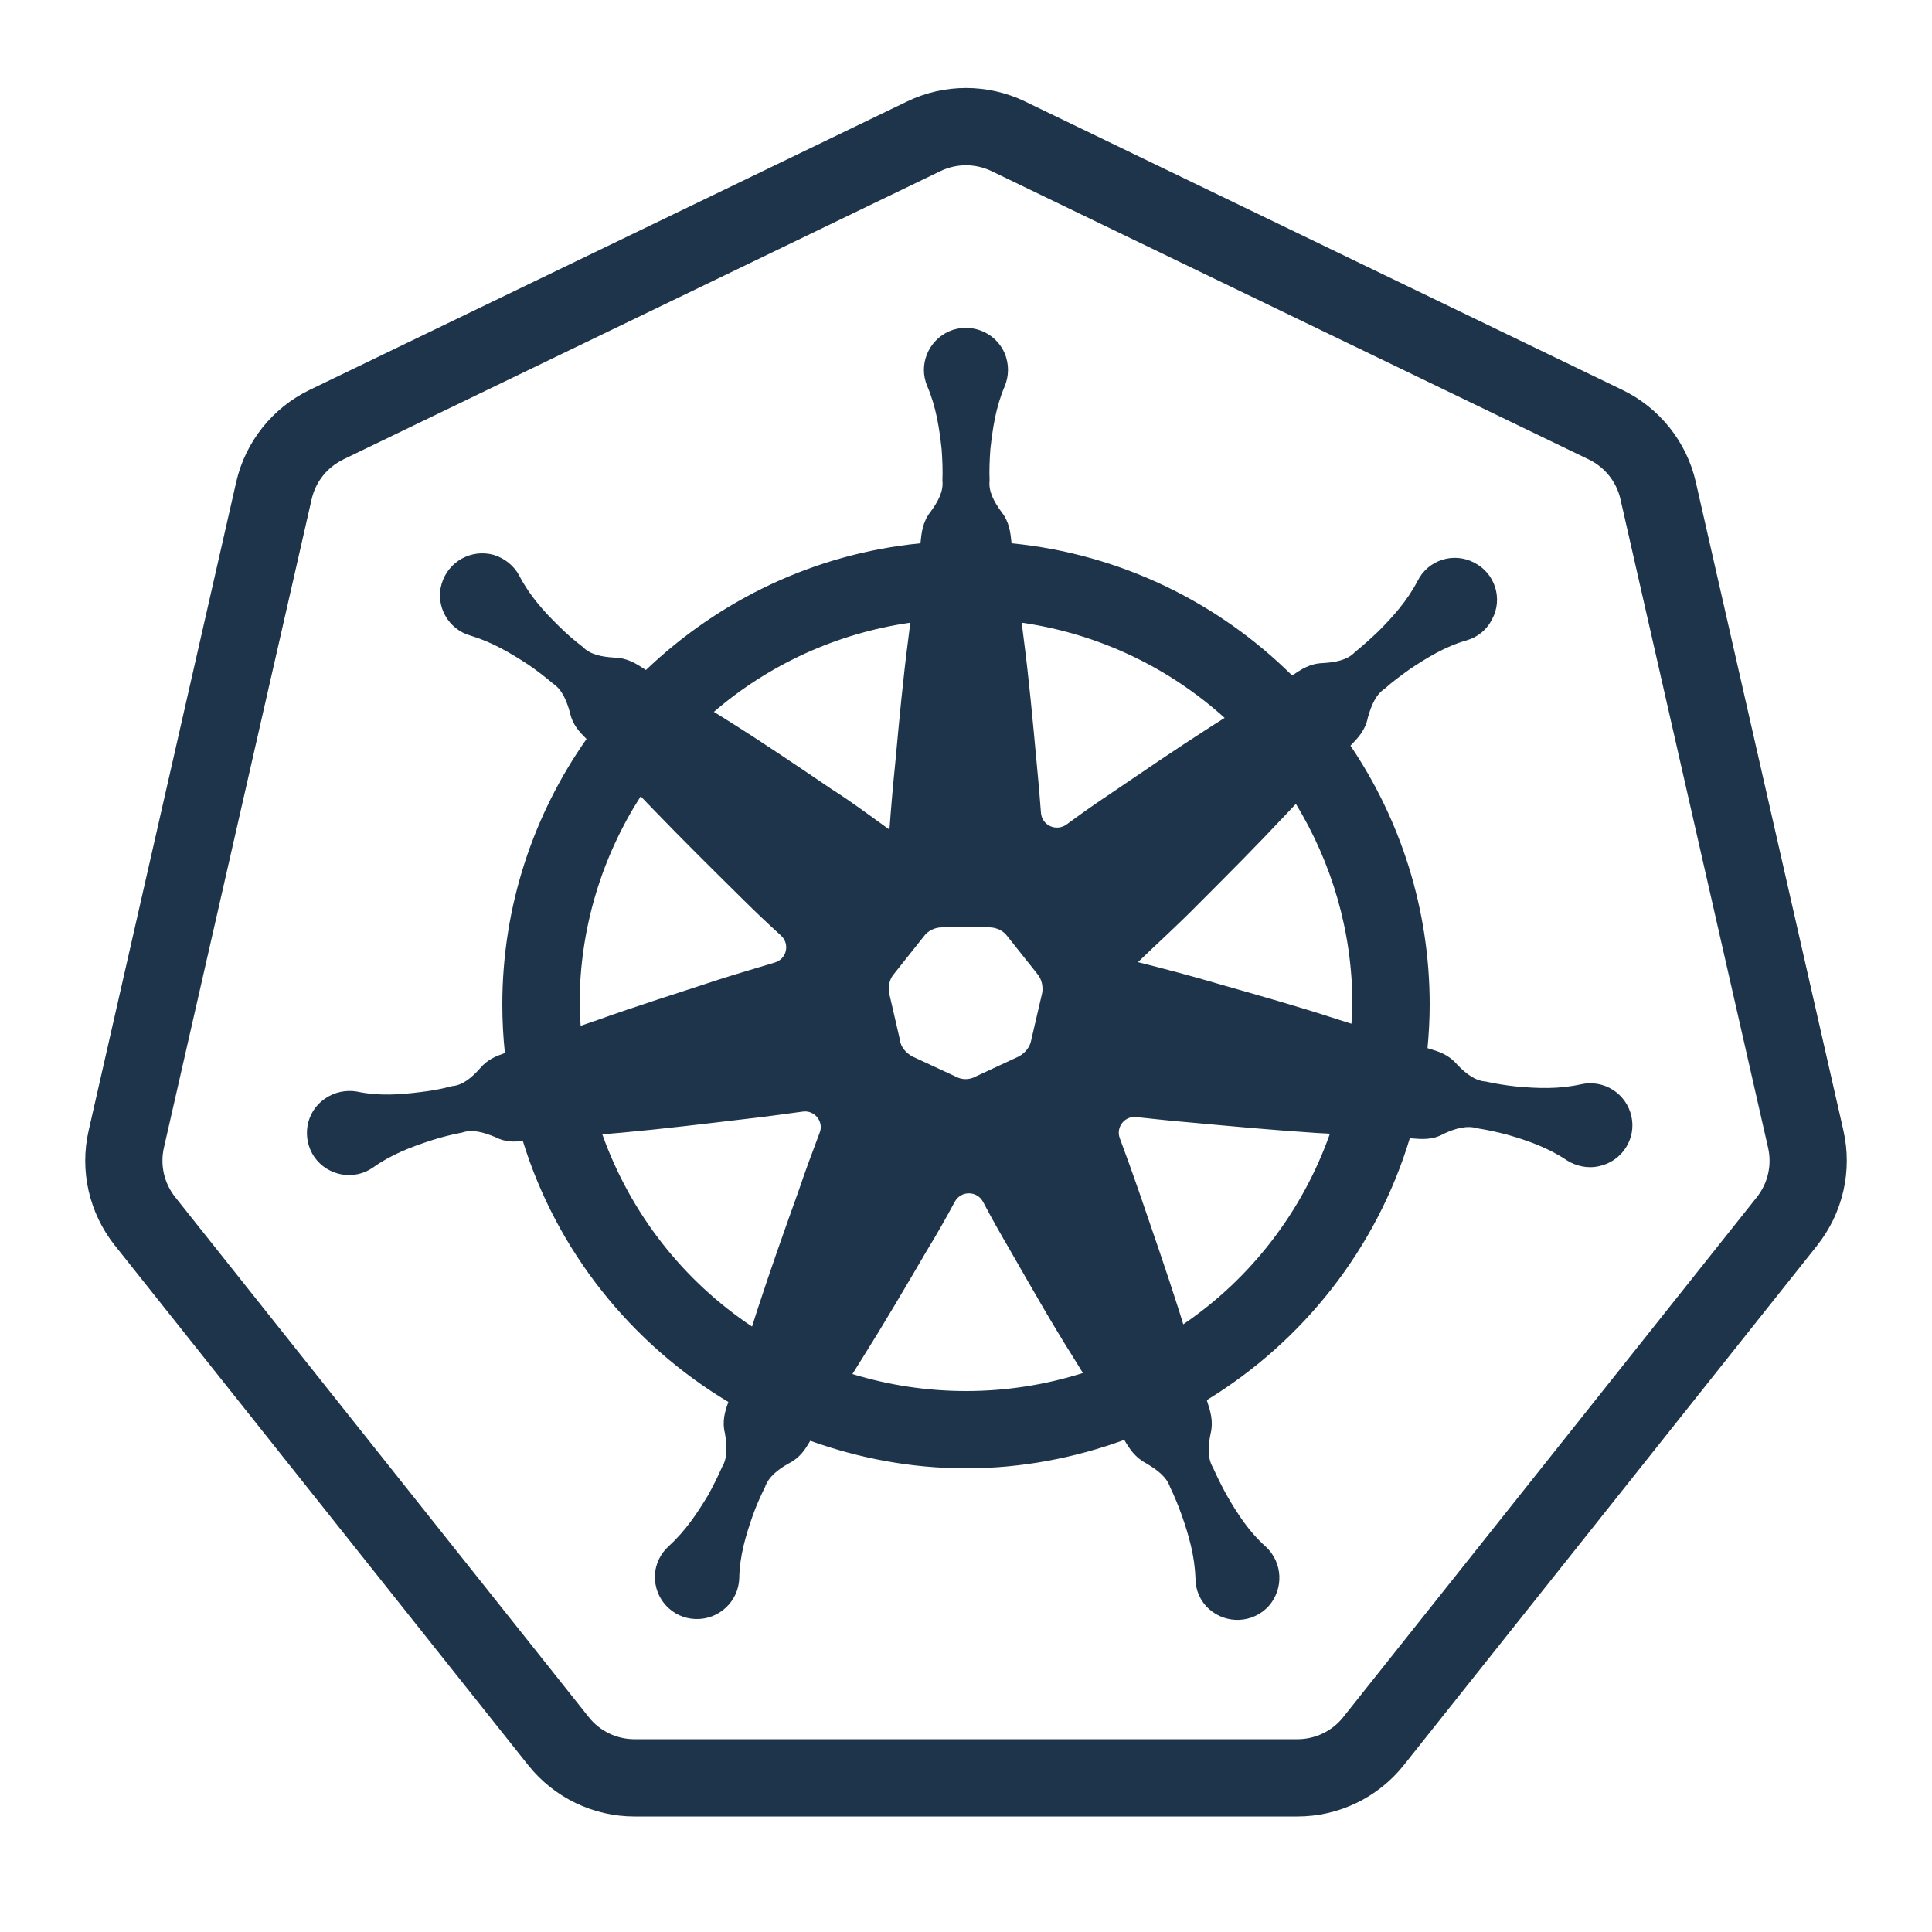 <svg width="24" height="24" viewBox="0 0 24 24" fill="none" xmlns="http://www.w3.org/2000/svg">
<path d="M12 1.093C11.749 1.093 11.498 1.149 11.267 1.261L3.846 4.844C3.384 5.067 3.048 5.489 2.934 5.989L1.101 14.045C0.987 14.544 1.107 15.068 1.425 15.469L6.562 21.928C6.882 22.33 7.369 22.565 7.882 22.565H16.117C16.631 22.565 17.118 22.33 17.438 21.928L22.575 15.47V15.469C22.893 15.068 23.013 14.544 22.9 14.046V14.045L21.066 5.989V5.988C20.952 5.489 20.616 5.067 20.154 4.844L12.734 1.261L12.733 1.26C12.502 1.149 12.251 1.093 12 1.093ZM12 2.053C12.108 2.053 12.215 2.077 12.316 2.125L19.737 5.708C19.937 5.805 20.081 5.986 20.13 6.202L21.964 14.258C22.013 14.474 21.961 14.699 21.824 14.872L16.686 21.331C16.548 21.505 16.339 21.605 16.117 21.605H7.882C7.661 21.605 7.452 21.505 7.314 21.331L2.177 14.872C2.039 14.698 1.987 14.473 2.036 14.258L3.871 6.203C3.92 5.986 4.064 5.805 4.263 5.709V5.708L11.684 2.125C11.784 2.077 11.892 2.053 12 2.053ZM11.996 4.073C11.928 4.073 11.86 4.086 11.794 4.114C11.53 4.229 11.405 4.536 11.52 4.8C11.63 5.059 11.668 5.318 11.697 5.577C11.707 5.712 11.712 5.841 11.707 5.971C11.722 6.101 11.654 6.23 11.558 6.36C11.458 6.49 11.448 6.619 11.434 6.749C10.117 6.878 8.931 7.456 8.024 8.323L8.016 8.318C7.905 8.246 7.8 8.174 7.632 8.169C7.474 8.16 7.33 8.131 7.238 8.035C7.138 7.959 7.037 7.872 6.946 7.781C6.759 7.599 6.581 7.402 6.451 7.152C6.389 7.032 6.273 6.936 6.134 6.893C5.856 6.816 5.568 6.974 5.486 7.253C5.405 7.526 5.568 7.819 5.846 7.896C6.115 7.977 6.341 8.112 6.562 8.256C6.667 8.328 6.768 8.405 6.869 8.491C6.979 8.563 7.037 8.697 7.08 8.851C7.112 9.005 7.2 9.094 7.286 9.18C6.629 10.116 6.24 11.253 6.24 12.48C6.24 12.683 6.251 12.883 6.272 13.081C6.164 13.119 6.058 13.159 5.966 13.268C5.861 13.387 5.745 13.483 5.616 13.492C5.491 13.526 5.362 13.55 5.232 13.565C4.973 13.598 4.709 13.618 4.435 13.56C4.301 13.536 4.152 13.565 4.032 13.651C3.797 13.814 3.744 14.14 3.907 14.376C4.075 14.611 4.402 14.669 4.637 14.501C4.867 14.338 5.112 14.246 5.362 14.165C5.486 14.126 5.612 14.093 5.741 14.069C5.866 14.026 6.005 14.064 6.154 14.126C6.277 14.19 6.387 14.185 6.495 14.174C6.917 15.544 7.841 16.692 9.048 17.416C9.007 17.531 8.968 17.651 9.005 17.803C9.033 17.962 9.038 18.111 8.971 18.221C8.918 18.341 8.861 18.456 8.798 18.571C8.664 18.792 8.52 19.013 8.309 19.205C8.208 19.296 8.14 19.425 8.136 19.574C8.126 19.862 8.352 20.103 8.64 20.112C8.928 20.122 9.173 19.896 9.183 19.608C9.188 19.325 9.264 19.076 9.351 18.826C9.394 18.706 9.447 18.586 9.504 18.471C9.548 18.346 9.662 18.254 9.802 18.177C9.94 18.106 10.003 18.004 10.065 17.898C10.671 18.115 11.32 18.24 12 18.24C12.691 18.24 13.351 18.111 13.966 17.887C14.031 17.997 14.098 18.103 14.237 18.177C14.376 18.259 14.491 18.346 14.534 18.471C14.592 18.591 14.64 18.711 14.683 18.831C14.77 19.08 14.841 19.329 14.851 19.613C14.851 19.752 14.908 19.887 15.019 19.988C15.235 20.18 15.562 20.165 15.758 19.954C15.95 19.738 15.936 19.411 15.725 19.214C15.514 19.027 15.37 18.801 15.24 18.576C15.178 18.465 15.12 18.346 15.068 18.231C15 18.115 15.005 17.971 15.038 17.812C15.077 17.649 15.034 17.529 14.995 17.405L14.992 17.392C16.188 16.661 17.1 15.51 17.513 14.14L17.529 14.141C17.664 14.151 17.793 14.165 17.937 14.083C18.081 14.016 18.226 13.977 18.351 14.016C18.475 14.035 18.605 14.064 18.729 14.097C18.979 14.169 19.229 14.256 19.464 14.414C19.579 14.486 19.724 14.52 19.867 14.486C20.151 14.424 20.328 14.146 20.266 13.867C20.203 13.584 19.925 13.407 19.642 13.469C19.363 13.531 19.104 13.521 18.84 13.497C18.71 13.483 18.585 13.464 18.456 13.435C18.326 13.426 18.212 13.34 18.101 13.224C17.991 13.095 17.866 13.061 17.741 13.023L17.733 13.02C17.75 12.842 17.76 12.662 17.76 12.48C17.76 11.29 17.397 10.183 16.776 9.263C16.867 9.168 16.959 9.077 16.992 8.914C17.035 8.76 17.093 8.626 17.203 8.554C17.299 8.467 17.405 8.391 17.511 8.314C17.727 8.17 17.952 8.031 18.221 7.954C18.356 7.915 18.47 7.824 18.537 7.689C18.672 7.435 18.571 7.119 18.312 6.989C18.058 6.855 17.741 6.955 17.611 7.214C17.481 7.464 17.304 7.661 17.122 7.843C17.026 7.934 16.93 8.021 16.829 8.103C16.738 8.199 16.594 8.227 16.435 8.237C16.267 8.242 16.161 8.319 16.051 8.391C15.136 7.484 13.919 6.882 12.566 6.749C12.552 6.619 12.542 6.49 12.441 6.36C12.345 6.23 12.278 6.101 12.293 5.971C12.288 5.841 12.293 5.712 12.303 5.577C12.332 5.318 12.37 5.059 12.48 4.8C12.533 4.675 12.538 4.527 12.48 4.388C12.394 4.19 12.199 4.072 11.996 4.073ZM11.308 7.735L11.285 7.92C11.217 8.438 11.169 8.962 11.121 9.48C11.093 9.754 11.069 10.032 11.049 10.306C10.814 10.138 10.579 9.96 10.329 9.802C9.897 9.509 9.465 9.216 9.019 8.937L8.868 8.843C9.543 8.262 10.382 7.869 11.308 7.735ZM12.692 7.735C13.656 7.874 14.524 8.296 15.213 8.918L15.053 9.019C14.611 9.302 14.184 9.595 13.752 9.888C13.579 10.003 13.411 10.123 13.248 10.243C13.118 10.334 12.941 10.252 12.931 10.094C12.916 9.888 12.898 9.686 12.878 9.48C12.83 8.962 12.783 8.438 12.715 7.92L12.692 7.735ZM7.959 9.892L8.112 10.051C8.477 10.43 8.847 10.795 9.221 11.165C9.38 11.323 9.538 11.473 9.701 11.621C9.816 11.727 9.773 11.914 9.624 11.957C9.389 12.029 9.154 12.096 8.918 12.172C8.424 12.336 7.925 12.49 7.431 12.668L7.213 12.743C7.208 12.656 7.2 12.569 7.2 12.48C7.2 11.525 7.481 10.638 7.959 9.892ZM16.098 9.986C16.54 10.713 16.8 11.564 16.8 12.48C16.8 12.56 16.792 12.638 16.788 12.717L16.617 12.663C16.118 12.5 15.619 12.36 15.115 12.216C14.789 12.12 14.462 12.034 14.136 11.952C14.38 11.717 14.635 11.486 14.871 11.246C15.24 10.877 15.609 10.507 15.969 10.123L16.098 9.986ZM11.703 11.52H12.288C12.379 11.52 12.466 11.563 12.514 11.631L12.888 12.101C12.941 12.164 12.96 12.254 12.946 12.336L12.811 12.917C12.796 13.008 12.734 13.08 12.657 13.123L12.12 13.373C12.043 13.416 11.947 13.416 11.871 13.373L11.332 13.123C11.256 13.08 11.188 13.008 11.179 12.917L11.045 12.336C11.03 12.254 11.05 12.164 11.103 12.101L11.477 11.631C11.525 11.563 11.612 11.52 11.703 11.52ZM9.969 13.809C10.118 13.785 10.239 13.935 10.181 14.074C10.09 14.314 10.003 14.549 9.922 14.789C9.744 15.284 9.571 15.773 9.408 16.272L9.342 16.479C8.488 15.91 7.832 15.075 7.482 14.091L7.737 14.069C8.26 14.021 8.774 13.958 9.297 13.896C9.523 13.872 9.744 13.838 9.969 13.809ZM14.117 13.877C14.342 13.901 14.563 13.925 14.789 13.944C15.312 13.992 15.831 14.04 16.354 14.074L16.521 14.083C16.177 15.055 15.536 15.883 14.699 16.451L14.645 16.277C14.486 15.778 14.314 15.283 14.146 14.794C14.069 14.573 13.992 14.357 13.911 14.141C13.858 14.002 13.973 13.858 14.117 13.877ZM12.036 14.824C12.104 14.824 12.172 14.858 12.211 14.928C12.316 15.129 12.428 15.326 12.543 15.523C12.802 15.974 13.06 16.431 13.339 16.872L13.452 17.056C12.994 17.201 12.507 17.28 12 17.28C11.509 17.28 11.035 17.205 10.589 17.069L10.709 16.877C10.987 16.435 11.251 15.984 11.515 15.533C11.635 15.336 11.751 15.134 11.861 14.928C11.9 14.858 11.967 14.824 12.036 14.824Z" fill="#1D344B"/>
</svg>
